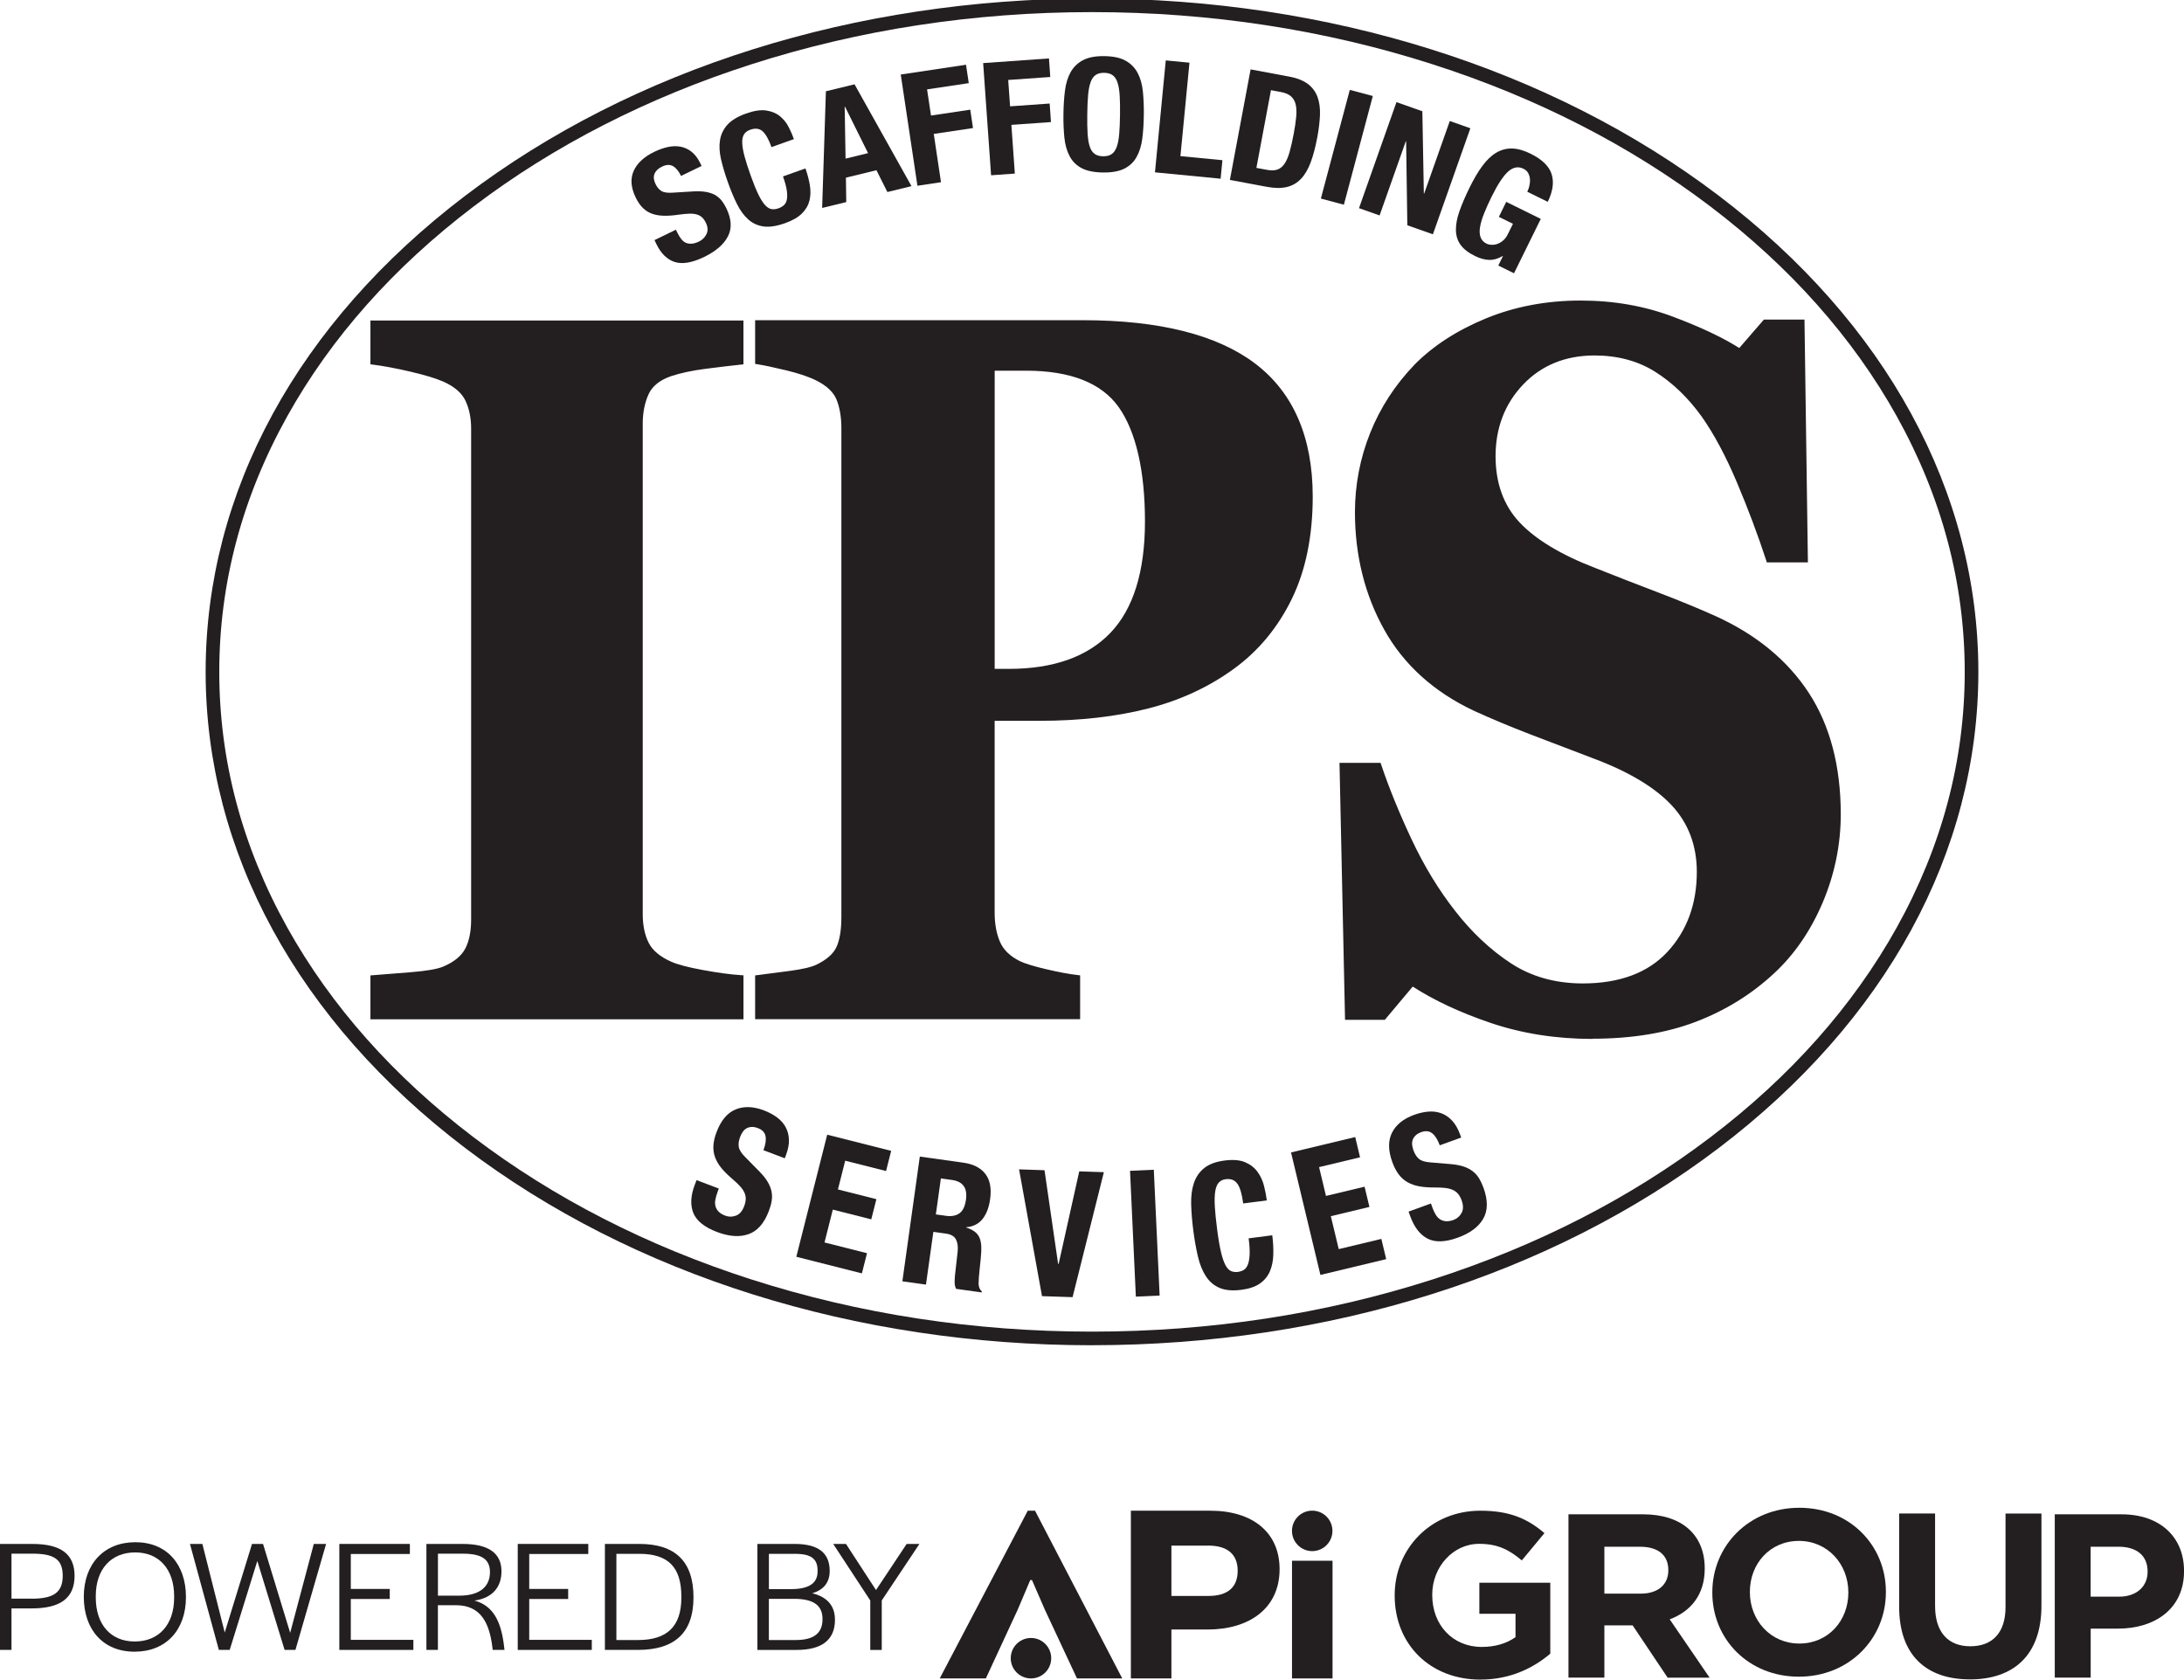 <svg data-name="Layer 1" xmlns="http://www.w3.org/2000/svg" version="1.1" viewBox="0 0 721.12 554.56" preserveAspectRatio="xMinYMin">
  <defs>
    <style>
      .cls-1 {
        fill: #231f20;
        stroke-width: 0px;
      }
    </style>
  </defs>
  <g>
    <path class="cls-1" d="M360.56,444.16c-78.15,0-151.62-23.11-206.89-65.07-55.31-42-85.77-97.84-85.77-157.25s30.46-115.26,85.77-157.26C208.94,22.61,282.41-.5,360.56-.5s151.62,23.11,206.89,65.07c55.31,41.99,85.77,97.84,85.77,157.26s-30.46,115.26-85.77,157.25c-55.27,41.96-128.74,65.07-206.89,65.07ZM360.56.5c-77.93,0-151.19,23.04-206.28,64.87-55.05,41.8-85.37,97.37-85.37,156.46s30.32,114.66,85.37,156.46c55.09,41.83,128.35,64.87,206.28,64.87s151.19-23.04,206.28-64.87c55.05-41.8,85.37-97.37,85.37-156.46s-30.32-114.66-85.37-156.46C511.75,23.54,438.49.5,360.56.5Z"/>
    <path class="cls-1" d="M360.56,4c39.02,0,76.87,5.8,112.5,17.24,34.36,11.03,65.2,26.82,91.67,46.92,26.39,20.04,47.09,43.34,61.54,69.27,14.9,26.75,22.45,55.14,22.45,84.4s-7.55,57.65-22.45,84.4c-14.44,25.93-35.15,49.24-61.54,69.27-26.47,20.1-57.31,35.88-91.67,46.92-35.62,11.44-73.47,17.24-112.5,17.24s-76.87-5.8-112.5-17.24c-34.36-11.03-65.2-26.82-91.67-46.92-26.39-20.04-47.09-43.34-61.54-69.27-14.9-26.75-22.45-55.14-22.45-84.4s7.55-57.65,22.45-84.4c14.44-25.93,35.15-49.24,61.54-69.27,26.47-20.1,57.31-35.88,91.67-46.92,35.62-11.44,73.47-17.24,112.5-17.24M360.56,0C199.21,0,68.41,99.32,68.41,221.83s130.8,221.83,292.15,221.83,292.15-99.32,292.15-221.83S521.91,0,360.56,0h0Z"/>
  </g>
  <g>
    <path class="cls-1" d="M525.8,342.02c-11.92,0-23.03-1.75-33.34-5.25-10.31-3.5-19.04-7.62-26.19-12.35l-9.49,11.3h-11.69l-1.79-82.85h11.82c2.66,7.88,6.05,16.18,10.17,24.93,4.12,8.74,8.89,16.56,14.3,23.47,5.59,7.23,11.85,13.11,18.77,17.64,6.92,4.53,15.01,6.8,24.27,6.8,12.46,0,22.02-3.58,28.67-10.75,6.64-7.17,9.97-16.19,9.97-27.08,0-8.94-2.82-16.46-8.46-22.55-5.64-6.09-14.37-11.35-26.19-15.78-7.7-2.92-14.78-5.62-21.24-8.11-6.46-2.49-12.54-5.03-18.22-7.62-13.11-6.15-22.85-14.93-29.22-26.36-6.37-11.43-9.56-24.2-9.56-38.32,0-8.95,1.65-17.54,4.95-25.79,3.3-8.25,8.11-15.66,14.44-22.23,6.05-6.14,13.79-11.16,23.24-15.04,9.44-3.88,19.71-5.82,30.8-5.82s20.94,1.78,30.39,5.33c9.44,3.55,16.86,7.11,22.27,10.66l8.39-9.69h11.96l1.1,78.16h-11.82c-2.75-8.42-5.98-17.02-9.69-25.82-3.71-8.8-7.63-16.11-11.76-21.94-4.49-6.26-9.67-11.25-15.54-14.97-5.87-3.72-12.74-5.58-20.62-5.58-9.9,0-17.99,3.29-24.27,9.87-6.28,6.58-9.42,14.72-9.42,24.42,0,9.17,2.73,16.66,8.18,22.49,5.45,5.82,13.96,10.95,25.51,15.37,6.78,2.7,13.7,5.39,20.76,8.08,7.06,2.7,13.34,5.28,18.84,7.76,13.29,6.04,23.4,14.37,30.32,24.99,6.92,10.62,10.38,23.8,10.38,39.54,0,9.92-1.97,19.52-5.91,28.79-3.94,9.27-9.26,16.98-15.95,23.12-7.33,6.79-15.81,12.02-25.44,15.68s-20.85,5.5-33.69,5.5Z"/>
    <path class="cls-1" d="M525.8,343.02c-11.97,0-23.29-1.78-33.66-5.3-9.99-3.39-18.62-7.42-25.68-11.98l-9.22,10.98h-13.13l-1.83-84.85h13.56l.23.68c2.63,7.79,6.04,16.14,10.13,24.82,4.07,8.63,8.85,16.47,14.18,23.28,5.5,7.11,11.73,12.97,18.53,17.42,6.72,4.4,14.7,6.63,23.72,6.63,12.12,0,21.52-3.51,27.93-10.43,6.44-6.94,9.7-15.82,9.7-26.4,0-8.64-2.76-16-8.19-21.87-5.5-5.94-14.19-11.17-25.81-15.53-7.71-2.92-14.79-5.62-21.25-8.11-6.46-2.49-12.61-5.06-18.27-7.65-13.25-6.21-23.23-15.22-29.68-26.78-6.43-11.52-9.68-24.58-9.68-38.81,0-9.03,1.69-17.83,5.02-26.16s8.26-15.92,14.65-22.56c6.13-6.22,14.06-11.35,23.58-15.27,9.52-3.91,20.01-5.9,31.18-5.9s21.23,1.81,30.74,5.39c9.04,3.4,16.35,6.86,21.73,10.28l8.12-9.38h13.41l1.13,80.16h-13.56l-.22-.69c-2.73-8.35-5.98-17.01-9.67-25.74-3.67-8.68-7.58-16-11.65-21.75-4.39-6.12-9.53-11.07-15.26-14.71-5.68-3.6-12.44-5.43-20.09-5.43-9.57,0-17.49,3.22-23.54,9.56-6.07,6.35-9.14,14.34-9.14,23.73,0,8.86,2.66,16.2,7.91,21.8,5.32,5.68,13.78,10.77,25.13,15.12,6.73,2.68,13.71,5.39,20.76,8.08,7.02,2.68,13.38,5.3,18.89,7.78,13.41,6.09,23.75,14.62,30.75,25.35,7,10.73,10.54,24.22,10.54,40.08,0,10-2.02,19.82-5.99,29.18-3.98,9.36-9.43,17.26-16.19,23.47-7.39,6.85-16.06,12.19-25.76,15.88-9.7,3.69-21.15,5.56-34.04,5.56ZM466.07,323.09l.74.49c7.04,4.67,15.78,8.79,25.96,12.24,10.16,3.45,21.27,5.2,33.02,5.2,12.65,0,23.86-1.83,33.33-5.43,9.46-3.6,17.91-8.81,25.11-15.48,6.56-6.02,11.84-13.69,15.71-22.78,3.87-9.11,5.83-18.66,5.83-28.39,0-15.47-3.44-28.58-10.22-38.99-6.79-10.41-16.84-18.69-29.89-24.62-5.47-2.47-11.79-5.07-18.78-7.74-7.06-2.69-14.05-5.42-20.77-8.09-11.63-4.45-20.34-9.71-25.87-15.61-5.61-5.99-8.45-13.78-8.45-23.17,0-9.92,3.26-18.37,9.69-25.11,6.45-6.75,14.86-10.18,24.99-10.18,8.04,0,15.16,1.93,21.16,5.74,5.95,3.78,11.27,8.9,15.81,15.23,4.15,5.87,8.14,13.31,11.86,22.13,3.61,8.55,6.8,17.02,9.5,25.21h10.08l-1.07-76.16h-10.52l-8.66,10.01-.73-.48c-5.32-3.5-12.75-7.05-22.08-10.56-9.29-3.49-19.39-5.27-30.03-5.27s-21.14,1.93-30.42,5.75c-9.27,3.81-16.97,8.79-22.9,14.81-6.2,6.44-10.99,13.82-14.22,21.9-3.24,8.09-4.88,16.64-4.88,25.42,0,13.89,3.17,26.62,9.43,37.83,6.24,11.19,15.92,19.91,28.77,25.94,5.62,2.57,11.73,5.12,18.15,7.6,6.46,2.49,13.54,5.19,21.24,8.11,11.91,4.47,20.86,9.87,26.57,16.04,5.79,6.25,8.72,14.07,8.72,23.23,0,11.09-3.44,20.43-10.23,27.75-6.81,7.34-16.7,11.07-29.4,11.07-9.41,0-17.76-2.34-24.82-6.96-6.98-4.57-13.38-10.58-19.01-17.87-5.42-6.92-10.28-14.88-14.41-23.65-4.01-8.5-7.37-16.68-9.99-24.35h-10.09l1.74,80.85h10.24l9.76-11.63Z"/>
  </g>
  <g>
    <path class="cls-1" d="M244.47,335.55h-121.16v-12.57c2.77-.21,6.85-.54,12.24-.97,5.39-.43,9.11-1.07,11.16-1.93,3.8-1.61,6.39-3.73,7.77-6.37,1.39-2.63,2.08-5.99,2.08-10.07v-162.14c0-3.65-.67-6.88-2-9.67-1.33-2.79-3.95-5.05-7.85-6.77-2.46-1.07-6.11-2.18-10.93-3.3-4.83-1.13-8.98-1.91-12.47-2.34v-12.57h121.16v12.57c-3.08.32-6.93.78-11.55,1.37-4.62.59-8.52,1.42-11.7,2.5-4,1.4-6.67,3.57-8.01,6.53-1.33,2.96-2,6.31-2,10.07v161.98c0,3.87.69,7.17,2.08,9.91,1.39,2.74,4.03,4.97,7.93,6.69,2.16.97,5.72,1.91,10.7,2.82,4.98.91,9.16,1.48,12.55,1.69v12.57Z"/>
    <path class="cls-1" d="M245.47,336.55h-123.16v-14.5l.92-.07c2.77-.21,6.85-.54,12.24-.97,5.26-.42,8.91-1.04,10.85-1.86,3.56-1.51,6.01-3.5,7.28-5.91,1.3-2.47,1.96-5.71,1.96-9.61v-162.14c0-3.48-.64-6.59-1.9-9.24-1.22-2.56-3.7-4.67-7.35-6.28-2.4-1.05-6.02-2.14-10.75-3.25-4.76-1.11-8.92-1.89-12.37-2.32l-.88-.11v-14.46h123.16v14.47l-.9.09c-3.04.32-6.81.77-11.52,1.37-4.53.58-8.4,1.41-11.51,2.45-3.71,1.29-6.21,3.31-7.41,5.99-1.27,2.81-1.91,6.06-1.91,9.66v161.98c0,3.69.66,6.88,1.97,9.46,1.27,2.52,3.78,4.61,7.44,6.23,2.08.93,5.61,1.86,10.48,2.75,4.92.9,9.1,1.47,12.43,1.68l.94.06v14.51ZM124.31,334.55h119.16v-10.64c-3.24-.25-7.18-.81-11.73-1.64-5.1-.93-8.67-1.88-10.93-2.89-4.09-1.8-6.92-4.21-8.41-7.15-1.45-2.87-2.19-6.35-2.19-10.36v-161.98c0-3.89.7-7.41,2.09-10.48,1.44-3.2,4.33-5.57,8.59-7.06,3.24-1.09,7.24-1.95,11.9-2.55,4.27-.55,7.78-.97,10.67-1.28v-10.67h-119.16v10.69c3.33.45,7.26,1.21,11.7,2.24,4.85,1.13,8.59,2.26,11.1,3.36,4.11,1.81,6.92,4.25,8.36,7.26,1.39,2.92,2.1,6.32,2.1,10.1v162.14c0,4.23-.74,7.77-2.19,10.54-1.49,2.83-4.27,5.12-8.27,6.82-2.18.91-5.93,1.57-11.47,2.01-4.82.38-8.59.68-11.32.9v10.65Z"/>
  </g>
  <g>
    <path class="cls-1" d="M432.45,163.95c0,12.9-2.26,24-6.78,33.3-4.52,9.3-10.75,16.85-18.69,22.65-8.22,6.02-17.59,10.38-28.14,13.06-10.54,2.69-22.39,4.03-35.53,4.03h-15.88v64.33c0,3.87.62,7.23,1.85,10.08,1.23,2.85,3.58,5.13,7.05,6.85,1.83.86,4.79,1.77,8.9,2.74,4.11.97,7.58,1.61,10.41,1.94v12.58h-105.3v-12.58c2.65-.32,6.16-.78,10.54-1.37,4.38-.59,7.44-1.31,9.17-2.18,3.56-1.72,5.91-3.81,7.05-6.29,1.14-2.47,1.71-5.91,1.71-10.32v-161.4c0-3.76-.55-7.01-1.64-9.75-1.1-2.74-3.47-5.02-7.12-6.85-2.56-1.29-5.96-2.44-10.2-3.47-4.24-1.02-7.42-1.69-9.52-2.02v-12.58h107.21c25.1,0,43.86,4.7,56.28,14.11,12.41,9.41,18.62,23.78,18.62,43.13ZM379.05,172.17c0-17.2-2.94-29.96-8.83-38.29-5.89-8.33-16.36-12.5-31.42-12.5h-11.36v100.45h5.75c14.97,0,26.36-4.06,34.16-12.17,7.8-8.11,11.71-20.61,11.71-37.49Z"/>
    <path class="cls-1" d="M356.63,336.51h-107.3v-14.46l.88-.11c2.78-.34,6.33-.8,10.53-1.37,4.25-.57,7.23-1.27,8.86-2.08,3.34-1.61,5.55-3.56,6.59-5.81,1.07-2.33,1.62-5.66,1.62-9.9v-161.4c0-3.62-.53-6.78-1.57-9.38-1-2.49-3.23-4.62-6.64-6.33-2.47-1.25-5.83-2.39-9.99-3.39-4.21-1.01-7.38-1.68-9.43-2l-.85-.13v-14.43h108.21c25.21,0,44.34,4.81,56.88,14.31,12.62,9.56,19.02,24.34,19.02,43.93,0,12.99-2.31,24.34-6.88,33.73-4.57,9.4-10.96,17.15-19,23.02-8.28,6.07-17.86,10.52-28.48,13.22-10.57,2.7-22.61,4.06-35.78,4.06h-14.88v63.33c0,3.72.59,6.97,1.77,9.68,1.13,2.61,3.34,4.75,6.58,6.35,1.73.82,4.66,1.72,8.69,2.66,4.05.95,7.51,1.6,10.29,1.92l.89.1v14.47ZM251.34,334.51h103.3v-10.69c-2.69-.35-5.93-.97-9.64-1.85-4.22-.99-7.2-1.91-9.1-2.81-3.69-1.83-6.22-4.3-7.54-7.36-1.28-2.96-1.93-6.48-1.93-10.47v-65.33h16.88c13,0,24.88-1.35,35.29-4,10.37-2.64,19.72-6.98,27.79-12.9,7.77-5.68,13.96-13.18,18.38-22.28,4.43-9.11,6.68-20.17,6.68-32.86,0-18.93-6.13-33.17-18.23-42.33-12.18-9.23-30.91-13.9-55.67-13.9h-106.21v10.73c2.09.36,5.02,1,8.75,1.89,4.3,1.04,7.81,2.23,10.42,3.55,3.86,1.93,6.42,4.41,7.6,7.37,1.14,2.85,1.71,6.25,1.71,10.13v161.4c0,4.53-.61,8.15-1.8,10.74-1.24,2.68-3.77,4.96-7.53,6.77-1.84.92-4.94,1.66-9.48,2.27-3.78.51-7.03.94-9.68,1.26v10.69ZM333.18,222.84h-6.75v-102.45h12.36c15.33,0,26.18,4.35,32.24,12.92,5.98,8.46,9.02,21.54,9.02,38.87s-4.03,29.91-11.99,38.18c-7.96,8.28-19.7,12.48-34.88,12.48ZM328.43,220.84h4.75c14.62,0,25.87-3.99,33.44-11.87,7.58-7.88,11.43-20.26,11.43-36.79s-2.91-29.6-8.65-37.72c-5.66-8.01-15.96-12.07-30.61-12.07h-10.36v98.45Z"/>
  </g>
  <g>
    <path class="cls-1" d="M223.67,76.85c.38.78.79,1.46,1.23,2.03.44.58.95.99,1.52,1.26.57.26,1.22.37,1.95.32.73-.04,1.55-.29,2.47-.74,1.08-.53,1.89-1.33,2.43-2.43s.47-2.34-.21-3.74c-.36-.75-.78-1.34-1.26-1.79-.48-.44-1.07-.76-1.77-.96-.7-.2-1.54-.28-2.52-.25-.98.03-2.15.15-3.51.34-1.81.27-3.44.38-4.87.34-1.43-.04-2.73-.26-3.88-.68-1.16-.42-2.17-1.07-3.04-1.94-.87-.87-1.63-1.99-2.3-3.36-1.61-3.3-1.84-6.24-.69-8.8,1.14-2.56,3.4-4.66,6.77-6.3,1.57-.76,3.1-1.3,4.58-1.62,1.48-.32,2.89-.34,4.21-.08,1.32.26,2.53.83,3.62,1.71,1.09.88,2.03,2.11,2.8,3.7l.45.94-6.78,3.29c-.77-1.59-1.66-2.67-2.67-3.24-1.01-.57-2.2-.52-3.57.15-.79.38-1.39.81-1.81,1.28-.42.47-.69.96-.83,1.47-.14.51-.15,1.03-.04,1.55.11.52.29,1.04.53,1.53.5,1.03,1.15,1.78,1.95,2.26.8.48,2.1.65,3.89.51l6.54-.4c1.61-.09,3-.04,4.14.15,1.15.19,2.14.52,2.99.97.85.46,1.58,1.06,2.18,1.8.61.75,1.16,1.63,1.66,2.66,1.71,3.52,1.89,6.61.52,9.26-1.36,2.65-3.96,4.9-7.79,6.77-3.99,1.94-7.25,2.5-9.77,1.69s-4.53-2.77-6.03-5.86l-.66-1.36,7.07-3.44.48.98Z"/>
    <path class="cls-1" d="M251.79,43.34c-1.05-.93-2.41-1.1-4.09-.5-.93.33-1.6.84-2.04,1.53-.43.69-.63,1.62-.59,2.81.04,1.18.29,2.66.76,4.42.47,1.76,1.15,3.89,2.04,6.37.94,2.64,1.8,4.75,2.57,6.32.77,1.57,1.51,2.73,2.23,3.48.71.76,1.43,1.18,2.14,1.28.71.1,1.46,0,2.25-.28.65-.23,1.22-.55,1.71-.97.49-.41.83-1.01,1.01-1.8.18-.78.19-1.8.02-3.04-.17-1.24-.6-2.81-1.27-4.71l7.41-2.64c.68,1.89,1.16,3.75,1.46,5.55.3,1.81.25,3.5-.13,5.07-.39,1.57-1.21,2.99-2.48,4.25-1.27,1.26-3.12,2.33-5.56,3.2-2.78.99-5.14,1.35-7.09,1.09s-3.65-1.04-5.09-2.33c-1.44-1.29-2.69-3-3.74-5.12-1.05-2.13-2.05-4.53-3-7.21-.94-2.64-1.68-5.13-2.23-7.46-.54-2.33-.66-4.45-.35-6.36.3-1.91,1.12-3.61,2.44-5.09,1.33-1.48,3.38-2.72,6.15-3.71,2.64-.94,4.87-1.28,6.69-1,1.82.27,3.33.9,4.53,1.89,1.2.99,2.16,2.18,2.86,3.56.71,1.39,1.29,2.72,1.74,3.99l-7.41,2.64c-.91-2.55-1.89-4.29-2.93-5.22Z"/>
    <path class="cls-1" d="M282.15,27.83l18.81,33.63-7.96,1.94-3.61-7.2-10.08,2.46.11,8.06-7.96,1.94,1.24-38.52,9.44-2.3ZM286.62,50.56l-7.61-15.33-.11.03.29,17.11,7.43-1.81Z"/>
    <path class="cls-1" d="M318.96,21.38l.91,6.07-13.77,2.06,1.3,8.64,12.96-1.94.91,6.07-12.96,1.94,2.39,15.94-7.78,1.17-5.51-36.72,21.54-3.23Z"/>
    <path class="cls-1" d="M346.35,19.3l.43,6.12-13.89.98.62,8.71,13.07-.93.43,6.12-13.07.93,1.14,16.08-7.84.56-2.62-37.04,21.73-1.54Z"/>
    <path class="cls-1" d="M351.64,29.89c.3-2.37.93-4.4,1.88-6.09.95-1.69,2.3-3,4.06-3.93s4.11-1.38,7.06-1.34,5.29.54,7.03,1.52,3.06,2.32,3.96,4.03c.91,1.71,1.48,3.75,1.73,6.13.24,2.38.35,4.97.31,7.78-.04,2.84-.2,5.44-.51,7.79-.3,2.35-.93,4.38-1.88,6.06-.95,1.69-2.3,2.97-4.06,3.85-1.76.88-4.11,1.3-7.06,1.26-2.95-.04-5.29-.52-7.03-1.44-1.74-.92-3.06-2.24-3.96-3.95-.91-1.71-1.48-3.74-1.73-6.11-.24-2.36-.35-4.96-.31-7.8.04-2.81.2-5.4.51-7.77ZM359.11,44.13c.11,1.75.34,3.18.71,4.27s.9,1.9,1.61,2.41c.7.51,1.64.77,2.8.79,1.16.01,2.1-.22,2.82-.72.72-.49,1.27-1.28,1.67-2.37.4-1.09.67-2.5.82-4.25.15-1.75.24-3.87.27-6.37s0-4.61-.11-6.35c-.11-1.73-.34-3.16-.71-4.27-.37-1.11-.9-1.93-1.61-2.44-.7-.51-1.64-.77-2.8-.79s-2.1.23-2.82.72c-.72.49-1.27,1.29-1.67,2.4-.4,1.11-.67,2.52-.82,4.25-.15,1.73-.24,3.84-.27,6.34-.03,2.5,0,4.62.11,6.37Z"/>
    <path class="cls-1" d="M384.91,19.94l7.83.76-2.98,30.85,13.86,1.34-.59,6.11-21.68-2.1,3.57-36.96Z"/>
    <path class="cls-1" d="M425.6,25.27c2.68.5,4.77,1.33,6.26,2.47,1.49,1.14,2.54,2.58,3.17,4.3.62,1.72.89,3.7.8,5.94s-.38,4.71-.89,7.4c-.6,3.2-1.33,5.95-2.18,8.24-.86,2.29-1.93,4.11-3.22,5.46-1.29,1.34-2.85,2.24-4.67,2.67-1.82.43-4.02.41-6.6-.07l-12.18-2.28,6.84-36.49,12.67,2.37ZM418.27,56.07c1.36.25,2.49.24,3.4-.05.91-.29,1.7-.9,2.37-1.83s1.25-2.22,1.72-3.86c.47-1.64.94-3.7,1.41-6.19.39-2.08.66-3.92.81-5.51.15-1.59.1-2.95-.15-4.08-.25-1.12-.77-2.03-1.54-2.72-.78-.69-1.9-1.18-3.37-1.45l-3.27-.61-4.81,25.66,3.44.64Z"/>
    <path class="cls-1" d="M445.68,29.68l7.6,2.02-9.55,35.88-7.6-2.02,9.55-35.88Z"/>
    <path class="cls-1" d="M470.13,63.89l.1.04,8.47-23.98,6.79,2.4-12.37,35.01-8.44-2.98-.4-27.72-.1-.04-8.66,24.51-6.8-2.4,12.37-35.01,8.55,3.02.49,27.14Z"/>
    <path class="cls-1" d="M504.99,61.27c.17-.73.23-1.44.17-2.15-.06-.7-.25-1.36-.58-1.97-.33-.61-.85-1.09-1.57-1.44-1.7-.84-3.37-.54-5.01.9s-3.48,4.24-5.53,8.4c-.98,1.99-1.8,3.83-2.47,5.51-.67,1.68-1.11,3.17-1.32,4.48-.22,1.3-.15,2.42.18,3.34.34.92,1.01,1.63,2.03,2.13.42.21.94.33,1.56.36.61.03,1.25-.06,1.9-.28.66-.22,1.29-.59,1.92-1.11s1.16-1.24,1.6-2.14l1.68-3.41-4.65-2.29,2.43-4.95,11.41,5.62-8.84,17.96-5.19-2.56,1.52-3.08-.1-.05c-1.49.89-2.97,1.31-4.43,1.27-1.46-.04-3.02-.47-4.69-1.29-2.16-1.06-3.74-2.28-4.74-3.66-1-1.38-1.52-3.01-1.55-4.88-.03-1.87.36-3.97,1.18-6.29.82-2.32,1.94-4.93,3.36-7.82,1.38-2.8,2.77-5.16,4.19-7.09,1.42-1.93,2.93-3.38,4.54-4.34,1.61-.96,3.34-1.44,5.2-1.41,1.85.02,3.91.59,6.16,1.7,3.85,1.9,6.18,4.17,6.99,6.83s.37,5.68-1.3,9.07l-6.76-3.33c.31-.62.55-1.3.72-2.02Z"/>
  </g>
  <g>
    <path class="cls-1" d="M236.93,393.56c-.34.91-.59,1.76-.73,2.56-.15.8-.13,1.52.05,2.17.18.65.53,1.24,1.05,1.77.52.53,1.26.97,2.21,1.33,1.12.42,2.28.42,3.48-.02,1.2-.44,2.11-1.48,2.72-3.11.33-.87.5-1.67.52-2.39.02-.72-.13-1.43-.45-2.13-.32-.7-.82-1.42-1.49-2.15-.68-.73-1.54-1.55-2.6-2.45-1.41-1.2-2.59-2.37-3.52-3.51-.93-1.14-1.62-2.33-2.07-3.55-.45-1.23-.63-2.52-.54-3.88.09-1.36.43-2.84,1.04-4.43,1.46-3.85,3.55-6.34,6.27-7.46,2.72-1.13,5.84-1.03,9.34.3,1.63.62,3.07,1.38,4.3,2.28s2.19,1.97,2.87,3.21c.68,1.23,1.05,2.62,1.11,4.16.06,1.54-.26,3.23-.96,5.08l-.41,1.09-7.05-2.67c.7-1.85.93-3.39.7-4.62-.23-1.23-1.07-2.12-2.5-2.66-.82-.31-1.55-.44-2.19-.39-.64.05-1.2.22-1.68.51-.48.3-.89.69-1.21,1.19-.33.5-.6,1.04-.82,1.62-.45,1.2-.6,2.3-.43,3.29.17,1,.9,2.14,2.21,3.42l4.68,4.76c1.15,1.18,2.03,2.29,2.65,3.34.62,1.04,1.03,2.07,1.25,3.09.22,1.02.24,2.05.08,3.11s-.48,2.19-.93,3.38c-1.55,4.1-3.8,6.67-6.74,7.69-2.94,1.03-6.4.79-10.38-.72-4.15-1.57-6.76-3.66-7.82-6.26-1.06-2.6-.91-5.7.45-9.29l.6-1.58,7.35,2.78-.43,1.14Z"/>
    <path class="cls-1" d="M292.57,386.64l-13.5-3.41-2.4,9.49,12.7,3.21-1.69,6.66-12.7-3.21-2.74,10.84,14.03,3.55-1.69,6.66-21.65-5.48,10.2-40.31,21.12,5.34-1.69,6.66Z"/>
    <path class="cls-1" d="M318.13,383.89c3.24.45,5.65,1.68,7.2,3.68,1.56,2,2.09,4.79,1.59,8.37-.39,2.77-1.23,4.96-2.52,6.56-1.29,1.6-3.07,2.5-5.34,2.69l-.02.12c1.9.58,3.23,1.45,3.99,2.62.76,1.16,1.08,2.92.97,5.25-.04.78-.1,1.62-.19,2.53-.09.91-.2,1.92-.32,3.04-.24,2.2-.36,3.89-.38,5.06.05,1.18.41,2.04,1.07,2.56l-.05.35-8.44-1.18c-.32-.63-.48-1.33-.48-2.1,0-.76.03-1.55.11-2.37l.89-7.93c.15-1.63-.05-2.95-.6-3.97-.56-1.02-1.64-1.64-3.27-1.87l-4.16-.58-2.44,17.42-7.79-1.09,5.76-41.18,14.38,2.01ZM312.25,401.42c1.87.26,3.38,0,4.52-.81,1.14-.8,1.87-2.32,2.18-4.55.53-3.81-1-5.96-4.61-6.47l-3.68-.51-1.66,11.88,3.24.45Z"/>
    <path class="cls-1" d="M349.39,417.29h.16s6.8-30.54,6.8-30.54l8.13.27-10.33,41.26-10.1-.33-7.57-41.86,8.4.28,4.49,30.92Z"/>
    <path class="cls-1" d="M373.12,386.57l7.85-.36,1.92,41.54-7.85.36-1.92-41.54Z"/>
    <path class="cls-1" d="M408.6,390.92c-.84-1.28-2.15-1.81-3.92-1.58-.97.13-1.74.51-2.3,1.15s-.94,1.61-1.14,2.91c-.2,1.3-.24,2.97-.12,5.01.12,2.04.37,4.52.75,7.45.4,3.12.83,5.63,1.28,7.53.45,1.9.95,3.35,1.5,4.36.55,1.01,1.17,1.65,1.85,1.93.68.29,1.43.37,2.26.26.69-.09,1.31-.3,1.87-.62.56-.33,1.01-.89,1.35-1.7.34-.81.54-1.91.62-3.31.08-1.4-.03-3.22-.32-5.45l7.8-1.01c.29,2.23.4,4.37.34,6.42s-.44,3.88-1.13,5.49-1.78,2.95-3.28,4.01c-1.5,1.05-3.53,1.75-6.09,2.08-2.92.38-5.32.18-7.18-.6-1.86-.78-3.38-2.05-4.54-3.82-1.17-1.77-2.05-3.94-2.66-6.53-.61-2.58-1.12-5.45-1.53-8.61-.4-3.12-.64-6.01-.71-8.69-.07-2.67.23-5.01.91-7.02.68-2,1.81-3.65,3.41-4.93,1.6-1.28,3.85-2.12,6.78-2.49,2.78-.36,5.04-.16,6.77.59,1.73.75,3.09,1.82,4.08,3.2.99,1.38,1.69,2.91,2.11,4.6.42,1.69.73,3.28.92,4.78l-7.8,1.01c-.39-3-1.01-5.15-1.85-6.43Z"/>
    <path class="cls-1" d="M449.08,382.1l-13.54,3.25,2.28,9.51,12.74-3.05,1.6,6.68-12.74,3.06,2.61,10.87,14.07-3.37,1.6,6.68-21.72,5.21-9.7-40.44,21.19-5.08,1.6,6.68Z"/>
    <path class="cls-1" d="M472.88,398.53c.33.91.7,1.72,1.11,2.42s.89,1.23,1.46,1.61c.56.38,1.21.59,1.95.65.74.06,1.59-.08,2.55-.43,1.13-.41,2-1.17,2.63-2.29.62-1.11.63-2.49.04-4.13-.32-.88-.7-1.59-1.16-2.15-.46-.56-1.03-1-1.73-1.32-.7-.32-1.54-.54-2.53-.66-.99-.11-2.18-.17-3.57-.16-1.85.01-3.51-.11-4.96-.37-1.45-.26-2.75-.71-3.89-1.35s-2.12-1.5-2.94-2.59c-.82-1.08-1.52-2.43-2.11-4.04-1.41-3.87-1.44-7.12-.11-9.75,1.33-2.63,3.75-4.59,7.28-5.87,1.64-.6,3.23-.96,4.75-1.08,1.52-.12,2.95.07,4.27.56,1.32.49,2.5,1.3,3.55,2.43,1.05,1.13,1.91,2.62,2.59,4.48l.4,1.09-7.08,2.57c-.68-1.86-1.5-3.18-2.48-3.96s-2.19-.91-3.63-.39c-.82.3-1.46.68-1.91,1.13-.46.46-.77.95-.94,1.49-.17.54-.22,1.1-.14,1.69.08.59.22,1.18.44,1.76.44,1.2,1.04,2.13,1.82,2.78.78.65,2.08,1.03,3.9,1.15l6.65.56c1.64.15,3.04.42,4.18.8,1.15.39,2.14.9,2.96,1.53.83.63,1.52,1.4,2.09,2.31.56.91,1.06,1.97,1.5,3.17,1.5,4.12,1.47,7.53-.09,10.23-1.56,2.69-4.34,4.77-8.34,6.22-4.17,1.52-7.51,1.63-10.01.35s-4.4-3.73-5.72-7.34l-.58-1.59,7.39-2.68.42,1.15Z"/>
  </g>
  <g>
    <path class="cls-1" d="M422.5,518.08c0,13.01-10.06,19.94-23.81,19.94h-11.91v16.15h-13.38v-55.38h26.21c14.03,0,22.89,7.2,22.89,19.29ZM398.96,510.32h-12.18v16.61h12.28c6.18,0,9.6-2.77,9.6-8.31s-3.51-8.31-9.69-8.31Z"/>
    <path class="cls-1" d="M340.18,521.68l-4.15,9.78-10.52,22.71h-15.23l29.07-55.38h2.4l28.8,55.38h-14.95l-10.61-22.71-4.25-9.78h-.55Z"/>
    <path class="cls-1" d="M426.6,554.17v-38.86h13.38v38.86h-13.38Z"/>
    <circle class="cls-1" cx="433.27" cy="505.45" r="6.68"/>
    <circle class="cls-1" cx="340.41" cy="547.49" r="6.68"/>
    <path class="cls-1" d="M488.85,554.56c-16.79,0-28.35-11.79-28.35-27.73v-.15c0-15.33,11.94-27.89,28.27-27.89,9.71,0,15.56,2.62,21.18,7.4l-7.47,9.01c-4.16-3.47-7.86-5.47-14.1-5.47-8.63,0-15.48,7.63-15.48,16.79v.15c0,9.86,6.78,17.1,16.33,17.1,4.31,0,8.17-1.08,11.17-3.24v-7.7h-11.94v-10.25h23.42v23.42c-5.55,4.7-13.17,8.55-23.03,8.55Z"/>
    <path class="cls-1" d="M550.62,553.9l-11.56-17.26h-9.32v17.26h-11.86v-53.92h24.65c12.71,0,20.34,6.7,20.34,17.8v.15c0,8.7-4.7,14.17-11.56,16.72l13.17,19.26h-13.87ZM550.85,518.39c0-5.08-3.54-7.7-9.32-7.7h-11.79v15.48h12.02c5.78,0,9.09-3.08,9.09-7.63v-.15Z"/>
    <path class="cls-1" d="M593.96,553.59c-16.64,0-28.58-12.4-28.58-27.73v-.15c0-15.33,12.09-27.89,28.73-27.89s28.58,12.4,28.58,27.73v.15c0,15.33-12.09,27.89-28.73,27.89ZM610.29,525.71c0-9.24-6.78-16.95-16.33-16.95s-16.18,7.55-16.18,16.79v.15c0,9.24,6.78,16.95,16.33,16.95s16.18-7.55,16.18-16.79v-.15Z"/>
    <path class="cls-1" d="M650.41,554.48c-14.48,0-23.34-8.09-23.34-23.96v-30.81h11.86v30.51c0,8.78,4.39,13.33,11.63,13.33s11.63-4.39,11.63-12.94v-30.89h11.86v30.43c0,16.33-9.17,24.34-23.65,24.34Z"/>
    <path class="cls-1" d="M699.32,537.72h-9.01v16.18h-11.86v-53.92h22.03c12.86,0,20.65,7.63,20.65,18.64v.15c0,12.48-9.71,18.95-21.8,18.95ZM709.1,518.85c0-5.32-3.7-8.17-9.63-8.17h-9.17v16.49h9.4c5.93,0,9.4-3.54,9.4-8.17v-.15Z"/>
    <g>
      <path class="cls-1" d="M0,509.76h10.65c9.43,0,13.97,3.32,13.97,10.54s-4.53,10.75-14.18,10.75H3.79v13.7H0v-34.99ZM10.49,527.84c7.17,0,10.22-2.06,10.22-7.54s-2.85-7.33-10.07-7.33H3.79v14.86h6.69Z"/>
      <path class="cls-1" d="M27.67,527.21c0-10.86,6.69-18.02,17.02-18.02s16.71,7.22,16.71,18.13-6.64,18.02-16.97,18.02-16.76-7.22-16.76-18.13ZM57.5,527.47v-.42c0-8.91-4.95-14.49-12.86-14.49s-13.02,5.48-13.02,14.44v.42c0,8.91,4.9,14.55,12.86,14.55s13.02-5.53,13.02-14.49Z"/>
      <path class="cls-1" d="M62.71,509.76h4.11l7.38,29.25,9.01-29.25h3.64l8.96,29.36,7.8-29.36h4.06l-10.12,34.99h-3.58l-9.01-29.36-9.12,29.36h-3.58l-9.54-34.99Z"/>
      <path class="cls-1" d="M112.04,509.76h23.29v3.32h-19.5v11.54h12.86v3.32h-12.86v13.49h20.66v3.32h-24.45v-34.99Z"/>
      <path class="cls-1" d="M140.81,509.76h11.91c8.75,0,12.86,3.16,12.86,9.06,0,4.85-2.64,8.75-8.91,9.64,6.22,1.69,8.8,6.96,9.75,14.97l.16,1.32h-3.9l-.11-.95c-1-8.01-3.85-13.81-12.02-13.81h-5.96v14.76h-3.79v-34.99ZM151.61,526.84c7.33,0,10.17-3.43,10.17-7.75s-2.79-6.11-8.96-6.11h-8.22v13.86h7.01Z"/>
      <path class="cls-1" d="M170.95,509.76h23.29v3.32h-19.5v11.54h12.86v3.32h-12.86v13.49h20.66v3.32h-24.45v-34.99Z"/>
      <path class="cls-1" d="M199.73,509.76h11.38c11.81,0,17.87,5.74,17.87,17.6s-6.32,17.39-18.39,17.39h-10.86v-34.99ZM210.69,541.49c9.54,0,14.28-4.48,14.28-13.97v-.42c0-9.75-4.43-14.07-13.86-14.07h-7.59v28.46h7.17Z"/>
      <path class="cls-1" d="M250.08,509.76h12.28c7.75,0,11.59,2.9,11.59,8.91,0,3.79-1.95,6.22-5.74,7.38,4.9,1.21,7.48,4.11,7.48,8.75,0,6.64-4.32,9.96-12.7,9.96h-12.91v-34.99ZM261.15,524.68c5.96,0,8.8-1.95,8.8-5.8.11-4.16-2-5.85-7.48-5.85h-8.59v11.65h7.27ZM262.73,541.49c5.9,0,8.85-2.21,8.85-6.85.05-4.59-2.95-6.75-9.38-6.75h-8.33v13.6h8.85Z"/>
      <path class="cls-1" d="M287.34,528.42l-12.23-18.66h4.22l9.91,15.23,10.12-15.23h4.22l-12.44,18.66v16.34h-3.79v-16.34Z"/>
    </g>
  </g>
</svg>